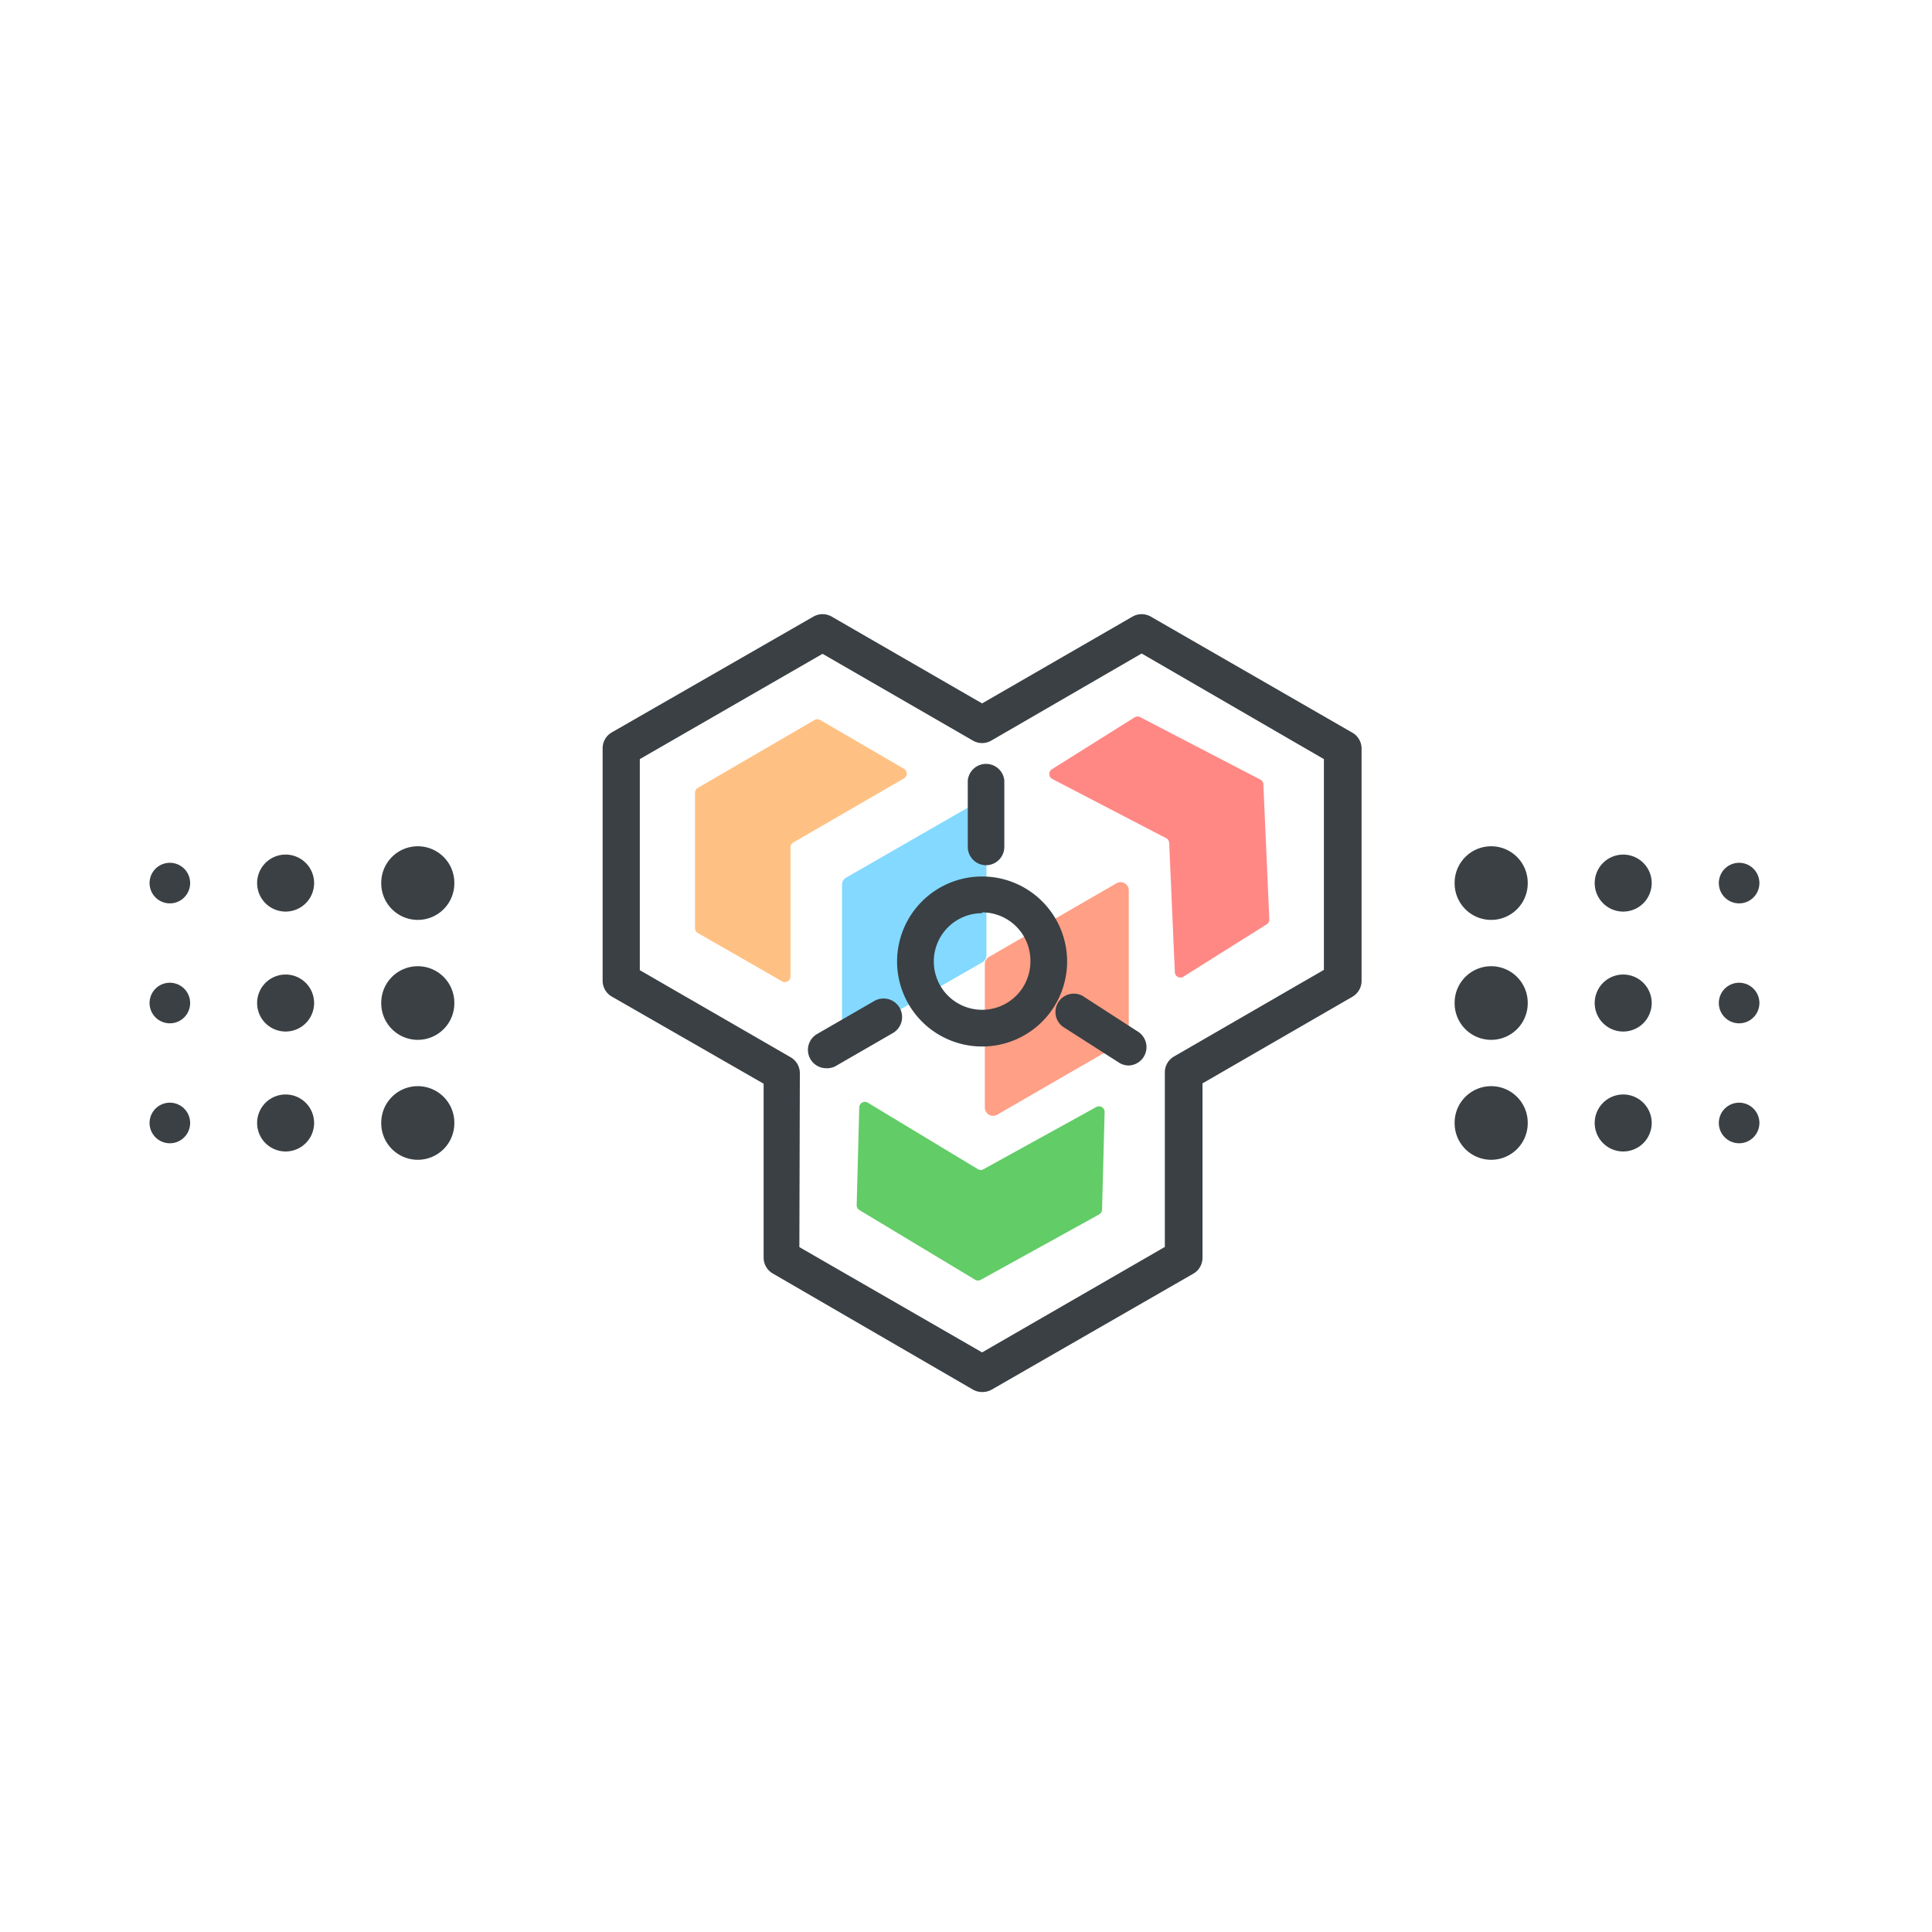<?xml version="1.0" standalone="no"?><!DOCTYPE svg PUBLIC "-//W3C//DTD SVG 1.1//EN" "http://www.w3.org/Graphics/SVG/1.1/DTD/svg11.dtd"><svg t="1562653464846" class="icon" viewBox="0 0 1024 1024" version="1.1" xmlns="http://www.w3.org/2000/svg" p-id="4698" xmlns:xlink="http://www.w3.org/1999/xlink" width="200" height="200"><defs><style type="text/css"></style></defs><path d="M790.357 468.053m-19.371 0a19.371 19.371 0 1 0 38.741 0 19.371 19.371 0 1 0-38.741 0Z" fill="#3A4044" p-id="4699"></path><path d="M860.331 468.053m-15.104 0a15.104 15.104 0 1 0 30.208 0 15.104 15.104 0 1 0-30.208 0Z" fill="#3A4044" p-id="4700"></path><path d="M921.771 468.053m-10.752 0a10.752 10.752 0 1 0 21.504 0 10.752 10.752 0 1 0-21.504 0Z" fill="#3A4044" p-id="4701"></path><path d="M790.357 531.627m-19.371 0a19.371 19.371 0 1 0 38.741 0 19.371 19.371 0 1 0-38.741 0Z" fill="#3A4044" p-id="4702"></path><path d="M860.331 531.627m-15.104 0a15.104 15.104 0 1 0 30.208 0 15.104 15.104 0 1 0-30.208 0Z" fill="#3A4044" p-id="4703"></path><path d="M921.771 531.627m-10.752 0a10.752 10.752 0 1 0 21.504 0 10.752 10.752 0 1 0-21.504 0Z" fill="#3A4044" p-id="4704"></path><path d="M790.357 595.2m-19.371 0a19.371 19.371 0 1 0 38.741 0 19.371 19.371 0 1 0-38.741 0Z" fill="#3A4044" p-id="4705"></path><path d="M860.331 595.2m-15.104 0a15.104 15.104 0 1 0 30.208 0 15.104 15.104 0 1 0-30.208 0Z" fill="#3A4044" p-id="4706"></path><path d="M921.771 595.2m-10.752 0a10.752 10.752 0 1 0 21.504 0 10.752 10.752 0 1 0-21.504 0Z" fill="#3A4044" p-id="4707"></path><path d="M221.44 468.053m-19.371 0a19.371 19.371 0 1 0 38.741 0 19.371 19.371 0 1 0-38.741 0Z" fill="#3A4044" p-id="4708"></path><path d="M151.381 468.053m-15.104 0a15.104 15.104 0 1 0 30.208 0 15.104 15.104 0 1 0-30.208 0Z" fill="#3A4044" p-id="4709"></path><path d="M90.027 468.053m-10.752 0a10.752 10.752 0 1 0 21.504 0 10.752 10.752 0 1 0-21.504 0Z" fill="#3A4044" p-id="4710"></path><path d="M221.44 531.627m-19.371 0a19.371 19.371 0 1 0 38.741 0 19.371 19.371 0 1 0-38.741 0Z" fill="#3A4044" p-id="4711"></path><path d="M151.381 531.627m-15.104 0a15.104 15.104 0 1 0 30.208 0 15.104 15.104 0 1 0-30.208 0Z" fill="#3A4044" p-id="4712"></path><path d="M90.027 531.627m-10.752 0a10.752 10.752 0 1 0 21.504 0 10.752 10.752 0 1 0-21.504 0Z" fill="#3A4044" p-id="4713"></path><path d="M221.44 595.2m-19.371 0a19.371 19.371 0 1 0 38.741 0 19.371 19.371 0 1 0-38.741 0Z" fill="#3A4044" p-id="4714"></path><path d="M151.381 595.2m-15.104 0a15.104 15.104 0 1 0 30.208 0 15.104 15.104 0 1 0-30.208 0Z" fill="#3A4044" p-id="4715"></path><path d="M90.027 595.2m-10.752 0a10.752 10.752 0 1 0 21.504 0 10.752 10.752 0 1 0-21.504 0Z" fill="#3A4044" p-id="4716"></path><path d="M522.837 506.368v-76.8a4.181 4.181 0 0 0-6.229-3.584l-68.267 39.253a4.181 4.181 0 0 0-2.048 3.584v76.8a4.181 4.181 0 0 0 6.229 3.584l68.267-39.253a4.181 4.181 0 0 0 2.048-3.584z" fill="#83D9FF" p-id="4717"></path><path d="M598.272 548.011V471.893a4.352 4.352 0 0 0-6.485-3.755l-67.669 39.083a4.352 4.352 0 0 0-2.133 3.755v76.117a4.352 4.352 0 0 0 6.485 3.755l67.669-39.083a4.352 4.352 0 0 0 2.133-3.755z" fill="#FF9F85" p-id="4718"></path><path d="M455.424 586.923l-1.365 51.797a2.987 2.987 0 0 0 1.451 2.645l61.355 36.949a2.987 2.987 0 0 0 2.987 0l62.72-34.645a2.987 2.987 0 0 0 1.536-2.56l1.365-51.627a2.987 2.987 0 0 0-4.437-2.731l-59.733 32.939a2.987 2.987 0 0 1-2.987 0l-58.368-35.243a2.987 2.987 0 0 0-4.523 2.475z" fill="#62CC67" p-id="4719"></path><path d="M627.541 517.461l43.861-27.563a2.987 2.987 0 0 0 1.365-2.645l-3.157-71.509a2.987 2.987 0 0 0-1.621-2.56l-63.573-33.024a2.987 2.987 0 0 0-2.987 0l-43.776 27.477a2.987 2.987 0 0 0 0 5.205l60.416 31.403a2.987 2.987 0 0 1 1.621 2.56l2.987 68.267a2.987 2.987 0 0 0 4.864 2.389z" fill="#FF8885" p-id="4720"></path><path d="M479.403 407.637l-44.715-26.027a2.987 2.987 0 0 0-2.987 0l-61.867 36.011a2.987 2.987 0 0 0-1.451 2.645v71.68a2.987 2.987 0 0 0 1.451 2.56l44.629 25.6a2.987 2.987 0 0 0 4.523-2.645v-68.267a2.987 2.987 0 0 1 1.451-2.645l58.965-34.133a2.987 2.987 0 0 0 0-4.779z" fill="#FFC183" p-id="4721"></path><path d="M520.533 737.792a9.728 9.728 0 0 1-4.864-1.28L409.6 674.987a9.728 9.728 0 0 1-4.864-8.533V574.379L324.267 528.213a9.728 9.728 0 0 1-4.864-8.533V396.715a9.728 9.728 0 0 1 4.864-8.533l106.837-61.355a9.728 9.728 0 0 1 9.728 0L520.533 372.821l79.701-45.995a9.728 9.728 0 0 1 9.728 0L716.8 388.352a9.728 9.728 0 0 1 4.864 8.533v122.88a9.728 9.728 0 0 1-4.864 8.533l-79.445 45.909v92.331a9.728 9.728 0 0 1-4.864 8.533l-106.837 61.44a9.728 9.728 0 0 1-5.12 1.28z m-96.853-76.8L520.533 716.8l96.853-55.893V568.491a9.728 9.728 0 0 1 4.864-8.533l79.445-45.909V402.347l-96.597-55.979L525.397 392.533a9.728 9.728 0 0 1-9.728 0l-79.701-45.995-96.853 55.808v111.872l79.957 46.165a9.728 9.728 0 0 1 4.864 8.533z" fill="#3A4044" p-id="4722"></path><path d="M520.533 554.667a45.056 45.056 0 1 1 45.056-45.056A45.056 45.056 0 0 1 520.533 554.667z m0-70.656a25.6 25.6 0 1 0 25.6 25.6 25.6 25.6 0 0 0-25.6-26.027z" fill="#3A4044" p-id="4723"></path><path d="M522.667 458.581a9.728 9.728 0 0 1-9.728-9.728v-35.157a9.728 9.728 0 0 1 19.371 0v35.157a9.728 9.728 0 0 1-9.643 9.728zM437.845 566.187a9.728 9.728 0 0 1-4.864-18.091l30.464-17.579a9.728 9.728 0 0 1 9.728 17.067l-30.464 17.579a9.643 9.643 0 0 1-4.864 1.024zM598.357 564.736a9.643 9.643 0 0 1-5.291-1.536L563.2 544.085a9.728 9.728 0 0 1 10.496-16.299l29.611 19.115a9.728 9.728 0 0 1-5.291 17.835z" fill="#3A4044" p-id="4724"></path></svg>